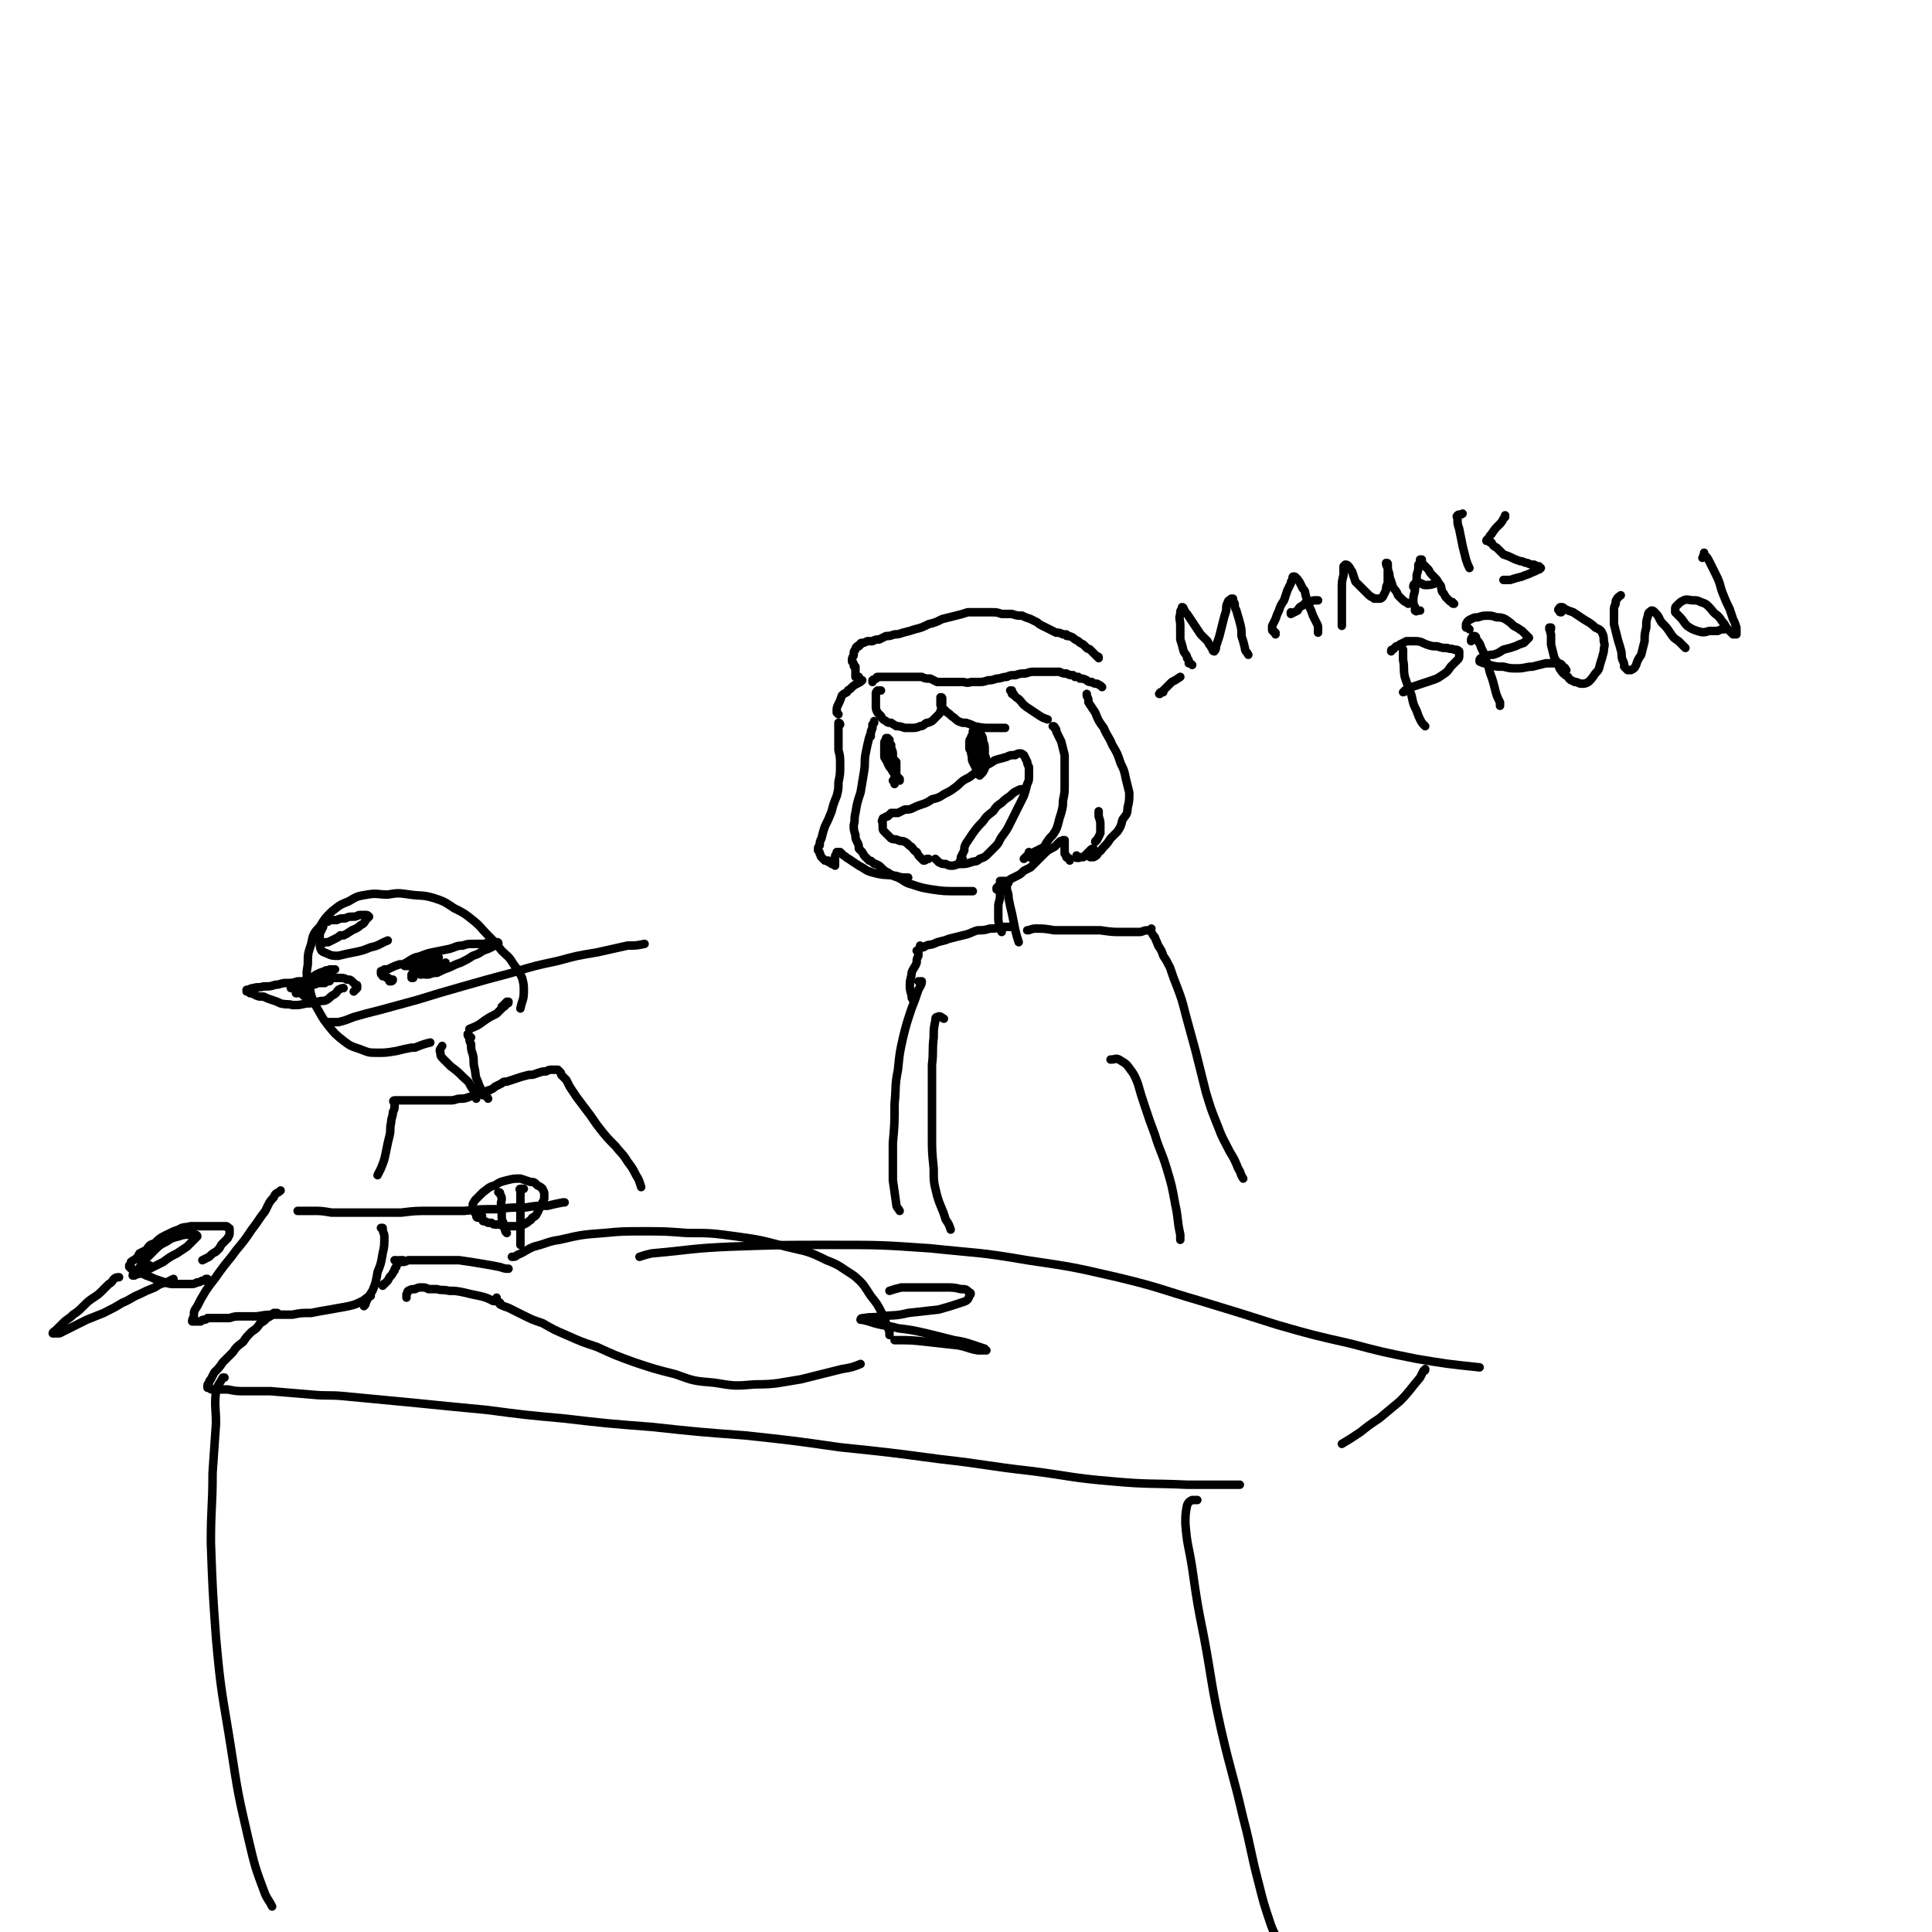 <svg viewBox='0 0 1136 1136' version='1.1' xmlns='http://www.w3.org/2000/svg' xmlns:xlink='http://www.w3.org/1999/xlink'><g fill='none' stroke='#000000' stroke-width='5' stroke-linecap='round' stroke-linejoin='round'><path d='M512,433c0,0 0,0 0,0 0,-1 0,-1 0,-1 0,-2 0,-2 1,-4 0,-1 0,-1 0,-2 1,-1 1,-1 1,-2 0,0 0,0 0,0 0,0 0,0 0,1 -1,1 -1,1 -1,3 -1,3 -1,3 -2,6 -1,4 -1,4 -2,9 -1,5 0,5 -1,11 -1,6 -1,6 -2,12 -2,6 -2,6 -3,12 -1,4 0,4 -1,7 0,3 0,3 1,6 0,2 0,2 1,4 1,2 1,2 1,4 1,1 1,1 2,2 1,2 1,2 2,3 1,1 1,1 2,2 1,0 1,0 2,1 1,1 1,1 2,1 2,1 2,1 3,2 2,2 2,2 4,3 3,2 3,2 6,3 4,2 4,3 8,4 6,2 6,2 12,3 7,1 7,1 15,1 5,0 5,0 9,0 '/><path d='M494,426c0,0 0,0 0,0 0,0 0,-1 -1,-1 0,1 0,2 0,3 0,3 0,3 0,5 0,4 0,4 0,8 1,4 1,4 1,9 0,5 0,5 -1,10 0,4 0,4 -1,8 -2,5 -2,5 -3,9 -2,5 -2,5 -4,9 -1,3 -1,3 -2,7 -1,2 -1,2 -1,4 -1,1 -1,1 -1,3 1,1 1,1 1,2 1,1 0,1 1,2 1,1 1,1 2,2 1,0 1,0 2,0 0,1 0,1 1,1 1,0 1,0 1,1 1,0 1,0 1,0 1,1 1,1 1,1 0,0 0,0 0,0 0,0 0,0 0,0 0,0 0,0 0,0 0,0 0,0 0,-1 0,0 0,0 0,-1 0,0 0,0 0,-1 0,0 0,0 0,-1 0,-1 0,-1 0,-1 0,-1 0,-1 1,-2 0,0 0,0 0,-1 0,0 0,0 0,0 0,0 0,0 0,0 0,0 0,0 0,0 0,0 0,0 0,0 1,0 1,0 2,0 1,1 1,1 2,2 2,1 1,1 3,2 3,2 3,2 6,4 4,2 4,3 8,4 7,2 7,1 14,2 3,1 3,1 7,1 '/><path d='M573,433c0,0 0,0 0,0 0,0 0,0 0,0 0,1 0,1 0,2 0,1 0,1 0,3 0,2 0,2 0,4 0,2 0,2 -1,4 0,0 0,0 0,1 0,0 1,0 1,0 0,-1 0,-1 0,-2 0,-1 0,-1 0,-2 0,-2 0,-2 0,-3 0,-2 0,-2 0,-4 0,-2 0,-2 0,-4 0,-1 0,-1 0,-3 0,0 0,0 0,0 0,0 0,0 0,1 0,1 0,1 1,2 0,2 0,2 0,3 0,2 0,2 1,3 0,2 0,2 0,3 0,2 0,2 0,3 0,1 1,1 1,2 0,0 0,0 0,0 0,0 0,0 0,0 0,0 0,0 0,0 0,-1 0,-1 0,-3 0,-1 0,-1 0,-2 0,-2 0,-2 0,-4 0,-1 0,-1 0,-2 0,-1 0,-1 0,-1 0,-1 0,-1 0,-1 0,0 0,1 0,1 0,1 0,1 0,2 -1,1 -1,1 -1,2 0,2 0,2 -1,3 0,1 0,1 0,3 0,2 0,2 0,4 0,2 0,2 0,3 1,1 1,1 1,2 0,1 0,1 1,1 0,0 0,0 0,0 0,-1 0,-1 -1,-1 0,-1 0,-1 0,-1 0,-1 0,-1 -1,-3 0,-2 0,-2 0,-4 -1,-2 -1,-2 -1,-4 0,-2 0,-2 0,-3 0,-1 0,-1 0,-3 0,0 0,0 0,-1 0,0 0,0 0,-1 0,0 0,0 0,0 0,1 0,1 0,1 0,2 0,2 1,3 1,2 1,2 2,4 1,2 1,2 2,4 0,2 0,2 0,3 1,1 0,1 1,3 0,0 0,0 0,1 0,0 0,0 0,0 -1,0 -1,0 -1,0 0,-1 0,-1 -1,-2 -1,-2 -1,-2 -1,-4 -1,-1 -1,-1 -2,-3 -1,-2 -1,-2 -1,-4 -1,-3 -1,-3 -1,-5 0,-1 0,-1 0,-3 0,-1 0,-1 0,-1 1,-1 1,-1 2,-1 0,0 0,0 1,1 1,1 1,1 2,2 1,2 1,2 1,4 1,2 1,2 1,5 0,2 0,2 0,3 1,2 1,2 0,4 0,2 0,2 0,4 0,0 0,0 0,0 -1,2 -1,2 -2,3 0,0 0,0 -1,1 0,0 0,0 -1,-1 -1,-1 0,-1 -1,-3 -1,-2 -1,-2 -2,-4 -1,-2 0,-2 -1,-5 0,-2 -1,-2 -1,-3 0,-2 0,-2 0,-3 0,-2 0,-2 1,-3 0,-1 0,-1 1,-2 1,-1 1,-1 2,-1 1,0 1,-1 1,0 1,0 1,0 1,0 0,1 0,2 0,3 '/><path d='M525,459c0,0 0,0 0,0 0,0 0,0 0,0 0,0 0,0 0,0 0,0 0,0 1,0 0,-1 0,-1 1,-2 '/><path d='M527,451c0,0 0,0 0,0 0,-1 0,-2 0,-3 -1,-1 -1,-1 -2,-2 -1,0 -1,0 -2,-1 -1,0 -2,0 -2,-1 -1,-1 -1,-1 -1,-2 0,-1 0,-1 0,-3 0,-1 0,-1 0,-2 0,-1 0,-1 1,-2 0,0 0,0 0,-1 0,0 0,0 0,0 1,0 1,0 1,0 0,0 0,0 0,1 0,0 0,0 1,0 0,1 0,1 0,1 0,1 0,1 0,1 1,1 0,1 1,1 0,1 0,1 0,2 1,2 1,2 1,4 0,2 0,2 1,4 0,2 0,2 0,4 1,2 1,2 1,4 0,1 0,1 1,2 0,0 0,0 1,1 0,0 0,0 0,0 0,0 0,0 0,-1 0,0 0,0 -1,-1 -1,-1 -1,-1 -2,-2 -1,-1 -1,-1 -2,-3 -1,-1 -1,-1 -2,-3 0,-1 0,-1 -1,-2 0,-1 -1,-1 -1,-2 0,-1 0,-1 0,-2 0,-1 0,-1 0,-1 0,-1 0,-1 0,-1 0,-1 0,-1 0,-1 0,-1 0,-1 0,-1 0,0 0,0 0,0 1,0 1,0 1,0 1,1 1,1 1,2 1,1 1,1 1,2 1,2 1,2 2,3 0,1 0,1 1,2 0,1 0,1 0,2 1,1 1,1 1,1 0,1 0,1 0,2 0,0 0,0 0,0 0,0 0,0 0,0 0,0 0,0 0,-1 0,0 0,0 0,-1 0,-1 0,-1 -1,-1 0,0 0,0 0,0 0,-1 0,-1 0,-2 -1,-1 -1,-1 -1,-2 0,-1 0,-1 0,-2 -1,-1 -1,-1 -1,-2 0,-1 0,-1 0,-2 0,0 0,0 0,-1 0,0 0,0 0,0 0,0 0,-1 0,0 0,0 0,0 0,0 -1,1 -1,1 0,1 0,2 0,2 0,3 1,2 1,2 1,4 1,2 1,2 1,4 1,1 1,2 1,3 0,2 0,2 -1,3 0,1 0,1 0,2 0,1 0,1 0,1 0,0 0,0 0,1 0,0 0,0 0,0 0,0 0,0 0,0 '/><path d='M546,505c0,0 0,0 0,0 0,0 0,0 -1,0 -1,1 -1,1 -2,1 0,0 0,0 -1,-1 0,0 0,0 -1,-1 -1,-1 -1,-1 -2,-3 -2,-1 -2,-2 -3,-3 -2,-1 -2,-2 -4,-3 -2,-1 -2,0 -4,-1 -2,-1 -2,0 -4,-1 -1,-1 -1,-1 -2,-2 -1,-1 -1,-1 -2,-2 -1,-1 -1,-1 -1,-3 0,-1 0,-1 0,-2 0,-1 -1,-1 0,-2 0,-1 0,-1 1,-1 1,-1 1,-1 2,-1 1,-1 1,-1 2,-2 2,0 2,0 4,0 2,-1 2,-1 4,-2 3,0 3,0 5,-1 2,-1 2,-1 5,-2 3,-1 3,-1 6,-3 4,-1 4,-1 7,-3 4,-2 4,-2 8,-5 3,-3 3,-3 7,-5 4,-3 4,-3 8,-6 4,-2 4,-2 7,-4 3,-1 4,-1 7,-2 2,-1 2,-1 5,-1 1,-1 2,-1 3,-1 1,0 2,1 2,1 1,2 1,2 2,4 0,1 0,1 1,3 0,3 0,3 0,5 0,3 0,3 -1,5 -1,4 -1,4 -2,7 -2,4 -2,4 -4,8 -2,4 -2,4 -4,8 -2,4 -2,4 -5,8 -2,3 -1,3 -4,6 -2,2 -2,2 -4,4 -2,2 -2,2 -5,3 -2,2 -2,1 -5,2 -3,1 -3,1 -6,1 -3,0 -3,1 -5,1 -2,0 -2,0 -4,-1 -2,0 -2,0 -4,-1 -1,-1 -1,-1 -2,-2 '/><path d='M566,505c0,0 0,0 0,0 0,0 0,0 0,1 -1,0 -1,0 -1,0 -1,0 0,0 0,0 0,-1 0,-1 0,-2 1,-2 1,-2 2,-4 0,-2 0,-2 1,-4 2,-3 2,-3 4,-6 3,-4 3,-4 6,-7 2,-3 2,-3 6,-6 2,-3 2,-3 5,-5 2,-2 2,-2 5,-4 2,-2 2,-2 4,-3 2,-1 2,-1 4,-1 '/><path d='M493,420c0,0 0,0 0,0 0,0 0,0 0,0 -1,-1 -1,-1 -1,-1 0,-1 0,-1 0,-1 0,-2 0,-2 1,-4 1,-2 1,-2 2,-5 1,-1 1,-1 3,-2 1,-2 1,-1 2,-2 2,-2 2,-2 4,-3 2,-1 2,-1 3,-2 '/><path d='M639,408c0,0 0,0 0,0 0,1 0,1 0,1 1,2 1,2 1,4 2,3 2,3 4,6 2,5 2,5 5,9 2,5 3,5 5,10 3,5 3,5 5,11 2,4 2,4 3,9 1,4 1,4 2,8 0,5 0,5 -1,9 0,4 -1,4 -3,7 -1,4 -1,4 -3,7 -2,2 -2,2 -4,4 -2,3 -2,3 -4,5 -2,2 -1,2 -3,3 -1,2 -1,2 -3,3 -1,0 -1,0 -2,0 '/><path d='M619,427c0,0 0,0 0,0 0,0 0,0 0,0 1,0 1,0 1,1 1,0 0,0 1,1 0,1 0,1 1,3 1,2 1,2 2,4 1,4 1,4 2,8 0,4 0,4 0,9 0,4 0,4 0,9 0,4 0,4 -1,9 0,3 0,3 -1,7 -1,3 -1,3 -2,7 -1,3 -1,3 -3,6 -2,2 -2,2 -4,5 -1,2 -1,2 -3,3 -2,1 -2,1 -4,2 -1,1 -1,1 -2,1 -1,1 -1,1 -2,1 -1,1 -1,1 -1,1 -1,1 -1,1 -1,1 '/><path d='M605,501c0,0 0,0 0,0 0,0 0,0 0,0 0,1 -1,2 0,2 0,1 0,1 0,1 1,0 1,0 1,0 1,1 1,1 2,0 2,0 2,0 3,-1 2,-1 2,-1 4,-2 1,-1 1,-1 3,-2 2,-1 2,-1 3,-2 1,-1 1,-1 2,-2 1,-1 1,0 2,-1 0,0 0,0 0,0 1,0 1,0 1,0 0,1 0,1 0,2 0,2 0,2 0,3 0,1 0,1 0,3 1,1 1,1 1,2 1,1 1,0 2,1 0,1 0,1 0,1 '/><path d='M633,503c0,0 0,0 0,0 0,0 0,0 0,0 0,0 0,0 0,1 0,0 0,0 0,0 0,1 0,0 1,0 0,0 0,1 1,0 1,0 1,0 2,0 1,-1 1,-1 2,-2 1,-1 1,-1 2,-2 1,-1 1,-1 2,-1 '/><path d='M646,477c0,0 0,0 0,0 0,0 0,0 0,0 0,0 0,0 0,1 0,1 0,1 0,2 1,3 1,3 1,5 0,2 0,3 0,5 -1,2 -1,2 -2,4 0,0 -1,0 -1,1 '/><path d='M505,398c0,0 0,0 0,0 0,0 0,0 -1,0 0,0 0,0 -1,0 0,-1 0,-1 0,-2 0,-1 0,-1 0,-2 0,-1 0,-1 0,-2 -1,0 -1,0 -1,-1 0,-1 0,-1 -1,-2 0,0 0,-1 0,-1 0,-2 1,-2 1,-3 0,0 0,0 0,-1 0,-1 0,-1 1,-2 0,0 0,0 0,0 0,-1 0,-1 1,-2 0,0 0,0 1,0 0,-1 0,-1 1,-1 0,-1 0,-1 1,-1 1,0 1,0 3,-1 1,0 1,0 3,0 2,-1 2,-1 4,-1 2,-1 2,-1 4,-2 2,0 2,0 5,-1 2,0 2,0 5,-1 4,-1 4,-1 7,-2 4,-1 4,-1 8,-3 4,-1 4,-1 8,-3 4,-1 4,-1 8,-2 4,-1 4,-1 7,-2 4,0 4,0 7,0 4,0 4,0 7,0 3,0 3,0 6,1 3,0 3,0 6,0 3,1 3,1 6,1 2,1 2,1 5,2 2,1 2,1 4,2 1,1 1,1 3,2 2,1 2,1 4,2 2,1 2,1 4,2 2,0 2,0 4,1 1,0 1,0 2,0 0,1 0,1 1,1 1,0 1,0 3,1 1,1 1,1 3,2 1,1 1,1 3,2 1,1 1,1 2,2 1,1 1,0 2,1 1,1 1,1 2,2 1,1 1,1 2,2 1,0 1,0 1,1 '/><path d='M513,401c0,0 0,0 0,0 0,0 0,0 0,0 0,0 0,-1 0,-1 1,-1 1,0 2,-1 1,0 0,-1 1,-1 2,0 2,0 4,0 2,0 2,0 4,0 2,0 2,0 4,0 2,0 2,0 4,0 3,0 3,0 5,0 3,0 3,0 5,0 2,1 2,1 5,1 2,1 2,1 4,2 3,0 3,0 5,0 3,0 3,0 5,0 3,0 3,0 5,0 2,0 2,1 5,0 2,0 2,0 4,0 3,0 3,0 6,-1 2,0 2,0 5,-1 3,0 3,-1 6,-1 2,-1 2,-1 5,-1 3,-1 3,-1 6,-1 3,-1 3,-1 6,-1 2,0 2,0 5,0 2,0 2,0 5,0 2,0 2,0 4,0 2,1 2,1 4,1 2,1 2,1 4,1 0,0 0,0 1,1 1,0 1,0 2,0 1,1 1,1 1,1 2,0 2,0 4,1 1,1 1,1 3,1 1,1 2,1 3,1 2,1 2,1 3,2 '/><path d='M518,406c0,0 0,0 0,0 0,0 0,0 -1,0 -1,0 -1,0 -1,0 0,0 0,0 0,0 -1,1 -1,1 -1,2 0,2 0,2 0,3 0,2 0,2 0,4 0,2 0,2 1,4 1,1 1,1 2,2 1,2 1,2 3,3 1,1 1,1 3,1 1,1 2,1 3,2 2,0 2,0 5,1 2,0 2,0 4,0 2,0 3,0 5,-1 2,0 2,-1 4,-2 1,0 1,0 3,-1 1,-1 1,-1 2,-2 1,-1 1,-1 2,-2 1,-1 1,-1 1,-2 1,-2 0,-2 1,-4 0,-1 0,-1 0,-3 0,0 0,0 0,0 0,-1 0,-1 -1,-1 0,0 0,0 0,1 0,0 0,0 0,1 0,1 0,1 0,2 0,1 0,1 1,2 1,1 1,1 3,3 2,1 2,2 4,3 2,2 2,2 5,3 1,0 1,0 2,0 3,1 3,1 5,2 5,1 5,1 10,1 4,0 4,0 8,0 '/><path d='M596,408c0,0 0,0 0,0 -1,-1 -1,-1 -1,-2 0,0 -1,0 -1,0 1,1 1,1 1,2 2,1 2,2 4,3 2,2 2,3 5,5 3,2 3,2 6,4 3,2 3,2 6,3 '/><path d='M684,407c0,0 0,0 0,0 -1,0 -1,0 -1,0 -1,0 -1,0 -1,1 -1,0 0,0 0,0 1,-1 1,-1 3,-3 2,-2 2,-2 4,-4 2,-1 2,-1 5,-3 '/><path d='M701,391c0,0 0,0 0,0 0,0 0,0 0,0 -1,-1 -1,-1 -2,-1 0,0 0,0 0,-1 0,-1 0,-1 -1,-2 0,-2 -1,-2 -2,-4 -1,-4 -1,-4 -2,-7 0,-4 0,-4 0,-8 0,-4 -1,-4 0,-7 0,-2 0,-2 1,-3 0,-1 0,-1 0,-1 1,0 1,1 1,1 1,2 1,2 2,3 2,3 2,3 4,6 2,3 2,3 4,6 2,2 2,2 4,4 1,2 1,2 2,3 0,1 1,1 1,1 0,1 0,1 0,1 0,1 1,1 1,1 1,-1 1,-2 1,-3 1,-3 1,-3 2,-6 1,-4 1,-4 2,-8 1,-4 1,-4 2,-7 0,-3 0,-3 1,-5 0,-1 1,-1 2,-2 0,0 0,0 1,0 0,1 0,1 1,3 0,2 0,2 1,4 1,4 1,3 2,7 1,4 1,4 1,8 1,3 1,3 2,7 0,2 1,2 2,4 '/><path d='M750,373c0,0 0,0 0,0 0,0 0,0 0,-1 -1,0 -1,0 -1,-1 0,0 0,0 0,0 0,0 0,0 0,0 -1,0 -1,0 -1,-1 0,-1 0,-1 0,-2 1,-2 1,-2 2,-4 1,-3 1,-3 2,-5 1,-3 1,-3 3,-6 1,-3 1,-3 2,-6 1,-2 1,-2 2,-4 0,-1 0,-1 1,-2 0,-1 0,-1 0,-1 0,-1 0,-1 1,-1 0,0 1,0 1,1 1,0 1,1 2,2 1,2 1,2 2,4 2,2 1,2 2,5 1,3 1,3 2,6 1,2 1,2 2,5 1,2 1,2 2,4 1,2 1,2 1,3 0,2 0,2 0,3 0,0 0,0 0,0 '/><path d='M759,360c0,0 0,0 0,0 0,0 0,0 0,0 0,0 0,1 0,1 2,-1 2,-1 4,-2 1,-2 1,-2 3,-3 2,-2 2,-2 4,-2 2,-1 2,-1 4,-1 1,0 1,0 1,0 '/><path d='M789,368c0,0 0,0 0,0 0,0 0,0 0,-1 0,0 0,0 0,0 0,-1 0,-1 0,-1 0,-2 0,-2 0,-3 0,-3 0,-3 0,-5 0,-3 0,-3 0,-5 0,-4 0,-4 0,-7 0,-4 0,-4 1,-8 0,-2 0,-2 0,-5 1,-1 1,-1 1,-1 1,0 1,0 2,1 1,1 1,2 2,3 1,3 1,3 2,6 2,2 2,2 4,4 2,2 2,2 4,4 1,1 2,1 3,2 1,0 2,0 3,0 1,0 1,0 2,-1 1,-2 1,-2 2,-4 0,-2 0,-2 1,-4 0,-2 0,-2 0,-4 0,-2 0,-2 0,-4 0,-2 0,-2 0,-3 0,-1 0,-1 -1,-1 0,0 0,0 0,0 0,1 0,1 1,3 0,2 1,2 1,5 1,3 1,3 2,6 1,2 2,2 3,5 2,2 2,2 3,3 1,1 2,1 3,2 '/><path d='M835,359c0,0 0,0 0,0 0,0 0,0 -1,0 -1,0 -1,1 -2,0 0,0 0,-1 0,-2 -1,-2 -1,-2 -1,-4 0,-4 1,-4 1,-7 1,-4 1,-4 1,-8 1,-3 1,-3 1,-6 1,-1 1,-1 1,-3 0,0 0,0 0,0 0,0 0,0 1,0 0,1 0,2 1,3 1,1 1,1 3,3 1,2 1,2 3,4 2,2 2,2 3,4 2,2 1,2 2,5 1,1 1,1 2,3 1,1 1,1 2,2 1,1 1,1 2,1 0,1 0,1 1,1 '/><path d='M831,345c0,0 0,0 0,0 0,-1 0,-1 1,-2 0,0 1,0 1,0 1,-1 1,-1 2,0 2,0 1,1 3,1 3,0 3,0 6,-1 '/><path d='M860,302c0,0 0,0 0,0 0,0 0,0 0,0 -1,1 -2,0 -3,1 -1,1 0,1 0,2 0,3 0,3 1,6 1,5 1,5 2,10 1,4 1,4 2,8 1,3 1,3 2,5 '/><path d='M885,304c0,0 0,0 0,0 0,0 0,0 0,0 0,0 0,-1 0,-1 0,1 0,1 -1,2 -1,2 -1,2 -3,4 -2,2 -2,2 -4,5 -1,1 -1,1 -2,3 0,0 -1,0 -1,1 0,0 0,0 1,0 1,1 1,1 2,1 1,2 1,2 3,3 2,2 2,2 4,4 3,1 3,1 5,2 2,1 2,1 5,2 2,0 2,1 4,1 2,1 2,1 4,1 2,1 2,1 3,1 0,1 1,1 1,1 -1,1 -1,1 -2,1 -1,1 -2,1 -4,2 -2,1 -3,1 -5,2 -4,1 -4,1 -7,2 -2,0 -2,0 -4,0 '/><path d='M825,385c0,0 0,0 0,0 0,0 0,0 0,0 0,-1 0,-2 0,-3 0,0 0,0 0,1 0,3 0,3 0,5 1,5 0,5 1,10 2,6 2,6 4,11 1,5 1,5 3,9 1,3 1,3 2,5 1,2 1,2 3,4 '/><path d='M818,383c0,0 0,0 0,0 0,-1 0,-1 1,-1 1,-1 1,-1 2,-2 1,0 1,0 2,-1 2,-1 2,-1 4,-2 2,0 3,0 5,0 4,0 4,1 7,2 3,1 3,1 6,1 3,1 3,1 6,1 2,1 2,0 4,1 2,0 2,0 3,1 0,1 0,1 0,2 0,2 0,2 -1,3 -2,2 -2,2 -4,4 -2,3 -2,3 -5,5 -3,2 -3,2 -6,3 -3,1 -3,1 -6,2 -3,1 -3,1 -6,2 -2,1 -2,1 -4,2 0,0 0,1 -1,1 '/><path d='M865,377c0,0 0,0 0,0 0,-1 0,-1 0,-1 0,-1 1,-1 1,-2 1,0 1,0 1,0 1,0 1,1 1,2 2,2 2,2 3,5 2,4 2,4 3,8 2,4 1,4 3,9 1,3 1,3 2,7 1,4 1,4 3,8 0,1 0,1 0,2 '/><path d='M864,370c0,0 0,0 0,0 0,0 0,0 0,0 -1,-1 -1,-1 -2,-1 0,-1 0,-1 0,-2 1,-2 1,-2 3,-3 2,-1 2,-1 4,-1 3,-1 3,-1 6,-1 2,0 2,0 5,1 2,0 3,0 5,1 3,2 3,2 5,4 2,1 2,1 5,3 1,1 1,1 3,3 0,0 0,0 1,1 0,0 0,0 -1,1 -1,1 -1,1 -2,2 -3,1 -3,1 -5,2 -3,1 -3,1 -7,2 -3,2 -3,2 -6,3 -2,0 -2,0 -5,1 -1,0 -1,0 -2,1 -1,0 -1,1 -1,1 0,1 0,1 0,1 2,1 3,1 6,2 4,1 4,1 8,1 4,1 4,1 8,1 5,0 5,-1 9,-1 4,-1 4,-1 8,-2 3,0 3,0 6,0 2,0 3,0 4,2 2,1 1,1 2,2 '/><path d='M911,370c0,0 0,0 0,0 0,-1 0,-1 0,-1 0,0 1,0 1,0 0,2 -1,2 0,4 0,3 0,3 0,6 1,4 1,4 2,8 2,3 2,3 3,6 2,3 2,3 5,5 1,2 2,2 4,3 2,0 2,1 4,1 2,0 2,0 4,-1 2,-2 2,-2 4,-5 2,-2 2,-2 3,-6 1,-3 1,-3 2,-7 0,-3 1,-3 0,-6 0,-2 0,-3 -1,-5 -1,-2 -2,-2 -4,-3 -3,-3 -4,-3 -7,-5 -3,-2 -3,-2 -6,-4 -3,-1 -3,-1 -5,-2 -1,-1 -1,-1 -2,-1 -1,0 -1,0 -1,1 -1,0 -1,1 0,1 0,1 0,1 1,1 '/><path d='M953,350c0,0 0,0 0,0 -1,1 -2,1 -2,2 -1,1 -1,1 -1,3 -1,2 -1,2 -1,5 0,3 0,3 0,7 1,4 1,4 2,8 1,4 1,3 2,7 1,3 0,3 1,6 1,2 1,2 1,4 1,1 1,1 2,2 1,0 1,0 2,0 2,-1 2,-1 3,-3 1,-3 1,-3 3,-6 1,-4 1,-4 2,-8 0,-4 0,-4 1,-8 0,-4 0,-4 1,-7 0,-2 1,-2 2,-3 1,0 1,0 2,1 3,3 2,3 4,6 3,3 3,3 5,6 2,3 2,3 5,5 2,2 2,2 4,4 '/><path d='M1001,328c0,0 0,0 0,0 1,-1 0,-1 1,-2 0,0 0,0 0,-1 0,0 0,1 0,1 2,2 2,2 3,4 2,4 2,4 4,8 3,6 2,6 4,11 2,5 2,5 4,9 1,3 1,3 2,6 1,2 1,2 2,5 0,1 0,1 0,3 0,0 0,0 0,1 0,0 0,0 -1,0 0,0 -1,0 -1,0 -1,-1 -1,-1 -2,-2 -2,-2 -2,-2 -3,-4 -2,-2 -2,-3 -4,-5 -3,-2 -3,-3 -5,-5 -2,-2 -2,-2 -5,-3 -2,-1 -2,-1 -4,-1 -3,0 -4,-1 -6,0 -2,1 -2,1 -4,3 -1,1 -1,1 -1,2 0,1 0,1 0,2 1,1 1,1 3,3 2,2 2,3 4,5 3,2 3,2 6,3 3,1 4,1 7,0 3,0 3,0 5,0 2,-1 2,-1 4,-1 '/><path d='M588,518c0,0 0,0 0,0 0,0 0,0 0,0 1,0 1,0 2,0 1,0 1,0 2,0 1,0 1,0 2,-1 2,-1 2,-1 4,-2 2,-1 2,-1 4,-3 2,-1 2,-1 4,-2 2,-2 2,-2 5,-5 2,-2 2,-2 5,-5 0,0 0,0 1,-1 '/><path d='M586,523c0,0 0,0 0,0 0,-1 0,-1 0,-1 1,-1 1,-1 1,-1 1,0 1,1 1,2 0,2 0,2 0,4 0,3 -1,3 -1,6 0,3 0,3 0,6 0,3 0,3 1,6 0,2 0,1 1,3 '/><path d='M593,519c0,0 0,0 0,0 0,0 -1,-1 -1,0 0,0 0,0 0,1 0,1 0,1 0,3 1,3 1,3 1,5 1,5 1,5 2,9 1,5 1,5 2,10 1,4 1,4 2,7 '/><path d='M253,613c0,0 0,0 0,0 0,0 0,0 0,0 -4,1 -4,1 -9,3 -1,0 -1,0 -2,0 -5,1 -5,1 -9,2 -6,1 -6,1 -11,1 -5,0 -5,0 -10,-2 -6,-2 -6,-2 -10,-5 -5,-4 -5,-4 -9,-9 -4,-5 -4,-6 -7,-11 -3,-6 -3,-6 -4,-12 -2,-7 -2,-7 -1,-13 0,-6 0,-6 2,-12 1,-5 1,-6 5,-10 3,-5 3,-5 7,-9 5,-4 5,-4 10,-6 5,-3 5,-3 11,-4 6,-1 6,0 12,0 6,-1 6,-1 13,0 7,1 7,0 14,2 6,2 6,2 12,6 6,3 6,3 11,7 5,4 4,4 9,9 4,4 4,4 8,9 4,4 4,3 7,8 3,4 3,4 5,8 1,4 1,4 1,8 0,5 -1,5 -2,10 '/><path d='M202,581c0,0 0,0 0,0 0,0 0,0 0,0 -1,0 -1,0 -3,1 -1,1 -1,2 -3,3 -2,1 -2,2 -4,3 -2,1 -2,0 -5,1 -4,1 -4,1 -7,1 -4,1 -4,1 -8,1 -3,-1 -3,0 -7,-1 -2,-1 -2,-1 -5,-2 -3,-1 -3,-1 -5,-2 -3,0 -3,0 -5,-1 -2,-1 -2,-1 -3,-1 -1,-1 -1,-1 -2,-1 0,0 0,0 0,-1 1,0 1,0 1,0 2,-1 2,-1 3,-1 3,-1 3,0 6,-1 4,0 4,0 7,-1 3,0 3,-1 6,-1 4,0 4,0 7,-1 4,0 4,0 7,0 4,-1 4,-1 7,-1 3,-1 3,-1 6,-1 3,0 3,0 5,0 2,0 2,0 4,1 2,0 2,0 3,1 1,1 1,1 2,2 1,0 1,0 1,1 0,0 0,0 0,1 -1,1 -1,1 -2,2 '/><path d='M229,577c0,0 0,0 0,0 1,0 1,0 1,0 0,0 1,0 1,-1 0,0 -1,0 -1,0 0,0 0,0 0,0 -1,0 -1,0 -1,0 0,0 0,-1 -1,-1 0,0 0,0 0,0 -1,0 -1,0 -1,-1 -1,0 -1,0 -1,0 -1,0 -1,0 -1,0 0,0 0,-1 0,-1 -1,0 -1,0 -1,-1 0,0 0,0 0,0 0,-1 0,-1 0,-1 1,0 1,0 2,-1 2,0 2,0 4,-1 2,-1 2,-1 5,-2 1,0 1,0 2,0 4,-2 3,-2 7,-4 5,-1 5,-2 10,-3 5,-1 5,-1 10,-2 4,-1 4,-2 8,-2 3,-1 3,-1 7,-1 3,0 3,0 6,0 2,-1 2,-1 5,-1 1,0 1,0 2,0 1,0 1,0 1,1 0,0 -1,0 -1,0 -1,1 -1,1 -3,2 -2,1 -2,1 -5,2 -3,2 -3,2 -6,3 -3,2 -3,2 -7,4 -3,1 -3,1 -7,3 -3,1 -3,1 -7,3 -2,0 -2,0 -5,1 -1,0 -1,0 -2,0 -1,0 0,-1 -1,-1 0,0 0,-1 0,-1 '/><path d='M244,568c0,0 0,0 0,0 0,0 0,0 0,0 -1,0 -1,1 -1,1 0,0 1,0 1,0 0,0 0,0 0,0 0,1 0,1 0,1 -1,1 -1,1 -1,2 -1,1 -1,1 -1,1 0,1 0,1 0,1 0,0 0,0 0,1 0,0 0,0 0,0 0,0 1,0 1,0 0,-1 -1,-1 0,-1 0,-1 0,-1 0,-1 0,-1 0,-1 0,-2 0,0 0,0 0,0 0,-1 0,-1 0,-2 0,-1 0,-1 0,-2 1,0 1,0 1,-1 0,0 0,0 0,0 0,0 0,0 0,0 1,0 1,0 1,0 0,0 0,0 0,1 1,0 1,0 1,1 0,1 0,1 0,1 1,1 1,1 1,1 0,1 1,1 1,1 0,0 0,0 0,0 0,1 -1,1 -1,1 0,0 -1,0 -1,0 -1,-1 -1,-1 -2,-1 0,0 0,0 0,-1 -1,0 -1,0 -1,-1 0,0 0,-1 0,-1 1,-1 1,-1 1,-1 1,0 1,0 1,-1 0,0 0,0 1,0 0,1 0,1 1,1 0,0 0,0 1,0 1,0 1,1 2,1 0,0 0,0 0,1 1,0 0,0 0,0 1,1 1,1 1,1 '/><path d='M192,601c0,0 0,0 0,0 0,0 0,0 0,0 1,0 1,0 2,0 2,0 2,0 5,0 4,-1 4,-1 9,-3 7,-2 7,-2 15,-4 11,-3 11,-3 22,-6 13,-4 13,-4 27,-8 14,-4 14,-4 29,-8 13,-4 13,-4 27,-7 11,-3 11,-3 23,-5 9,-2 9,-2 18,-4 5,0 5,0 10,-1 '/><path d='M295,592c0,0 0,0 0,0 0,0 0,0 0,0 2,-2 2,-2 3,-3 0,0 0,0 0,0 1,0 1,0 1,0 0,1 0,1 -1,1 -1,1 -1,2 -2,2 -2,2 -2,2 -4,4 -4,2 -4,2 -7,4 -4,3 -4,3 -9,5 '/><path d='M260,615c0,0 0,0 0,0 0,0 0,0 0,0 -1,2 -2,2 -1,4 0,2 0,2 2,4 2,2 2,2 4,4 4,3 4,3 7,6 3,3 3,2 5,6 2,3 2,3 3,7 '/><path d='M277,610c0,0 0,0 0,0 -1,0 -1,0 -1,-1 0,0 -1,-1 -1,-1 0,1 0,1 1,2 0,2 0,2 1,4 0,3 0,3 1,6 1,4 0,4 1,8 1,4 0,4 2,8 1,3 1,3 3,6 1,2 2,2 3,4 '/><path d='M165,700c0,0 0,0 0,0 0,0 0,0 0,0 -2,2 -3,1 -4,4 -3,3 -3,4 -5,8 -4,5 -4,6 -8,11 -4,6 -4,6 -9,12 -5,7 -5,6 -10,13 -4,6 -4,5 -8,11 -3,5 -3,5 -5,9 -2,3 -2,3 -2,6 -1,2 -1,2 -1,3 0,0 1,0 2,0 0,0 0,0 1,0 1,0 1,0 2,0 1,-1 1,-1 2,-1 1,0 1,0 2,-1 1,0 1,0 3,0 2,0 2,0 4,0 3,0 3,0 6,0 3,-1 3,-1 7,-1 5,0 5,0 9,0 6,-1 6,-1 11,-1 5,0 5,0 10,0 5,-1 5,-1 11,-1 5,-1 5,-1 11,-2 5,-1 6,-1 11,-2 4,-1 4,-1 8,-3 2,-1 2,-2 5,-3 '/><path d='M224,722c0,0 0,0 0,0 1,0 1,0 1,0 0,3 1,3 1,5 0,5 0,6 -1,10 -1,6 -1,6 -3,11 -1,6 -1,6 -3,11 -2,3 -2,3 -4,7 0,1 0,1 -1,2 '/><path d='M175,712c0,0 0,0 0,0 1,0 1,0 1,0 4,0 4,0 8,0 5,0 5,0 11,1 6,0 6,0 13,0 7,0 7,0 13,0 7,0 7,0 15,0 8,-1 8,-1 17,-1 10,0 10,0 20,0 9,-1 9,-1 19,-1 8,-1 8,-1 17,-1 6,-1 6,-1 13,-1 4,-1 4,-1 9,-2 0,0 0,0 1,0 '/><path d='M283,714c0,0 0,0 0,0 0,1 1,1 0,1 0,1 0,1 -1,1 0,0 -1,0 -1,0 -1,0 -1,-1 -1,-2 -1,-1 -1,-1 -1,-2 -1,-1 -1,-1 -1,-2 0,-1 0,-1 0,-2 1,-2 1,-2 2,-3 2,-2 2,-2 4,-4 3,-2 3,-3 7,-4 3,-2 3,-2 7,-3 4,-1 4,-1 8,-1 3,1 3,1 6,2 2,0 2,0 4,2 2,1 2,1 3,2 0,1 1,1 1,3 0,1 0,2 0,3 -1,2 -1,2 -2,4 -1,2 -1,2 -2,4 -1,2 -1,2 -3,3 -1,1 0,1 -2,2 -1,1 -1,1 -3,2 -2,0 -2,0 -4,1 -2,0 -2,0 -4,0 -2,0 -2,0 -4,0 -2,-1 -2,-1 -4,-1 -2,0 -2,0 -3,-1 -1,0 -1,0 -2,0 -2,-1 -2,-1 -3,-1 '/><path d='M293,701c0,0 0,0 0,0 0,0 0,0 0,0 1,0 1,0 1,1 0,0 0,0 0,0 1,2 1,2 1,3 0,2 -1,2 0,4 0,3 0,3 0,5 0,3 0,3 1,5 0,2 0,2 1,4 0,1 0,1 1,2 '/><path d='M308,699c0,0 0,0 0,0 0,0 0,0 0,0 -1,0 -2,0 -2,0 -1,0 0,1 0,1 0,3 0,3 0,5 0,5 0,5 0,10 0,4 0,4 0,8 0,1 0,1 0,2 0,3 0,3 0,7 '/><path d='M163,772c0,0 0,0 0,0 -1,0 -1,0 -2,0 0,0 0,1 -1,1 -1,1 -1,1 -3,2 -2,2 -2,2 -4,3 -2,3 -2,3 -5,5 -3,3 -3,3 -5,6 -4,3 -4,3 -6,6 -3,3 -3,3 -6,6 -2,3 -2,3 -5,6 -1,2 -1,2 -2,4 -1,1 -1,1 -1,2 -1,1 -1,1 -1,2 0,0 0,0 0,1 1,0 1,0 1,0 1,1 1,1 2,1 2,0 2,0 3,0 3,0 3,0 6,0 5,1 5,1 10,1 8,0 8,0 15,0 12,1 12,1 24,2 10,1 10,0 20,1 21,2 21,2 42,4 20,2 20,2 41,4 23,3 23,3 45,5 26,3 26,3 52,5 28,3 28,3 55,5 28,3 28,3 56,7 29,3 29,3 59,7 27,3 27,4 54,7 23,3 23,4 47,6 22,2 22,1 44,2 16,0 16,0 31,0 '/><path d='M376,739c0,0 0,0 0,0 3,-1 3,-1 7,-2 23,-2 23,-3 47,-4 29,-1 29,-1 58,-1 30,0 30,0 59,2 28,3 28,2 57,7 27,4 27,4 53,10 25,6 25,7 49,14 23,7 23,7 45,14 21,6 21,6 43,11 19,5 19,5 39,9 18,3 18,3 37,5 '/><path d='M838,805c0,0 0,0 0,0 0,1 0,1 -1,1 -1,2 -1,2 -2,4 -6,7 -6,8 -12,14 -6,5 -6,5 -12,10 -6,4 -6,4 -11,8 -6,4 -6,4 -11,7 '/><path d='M122,752c0,0 0,0 0,0 -1,0 -1,0 -1,0 0,1 0,1 -1,1 0,0 0,0 -1,0 -2,1 -2,1 -3,1 -2,1 -2,1 -4,1 -2,0 -2,0 -5,0 -2,0 -2,0 -4,0 -3,0 -3,0 -6,-1 -3,-1 -3,-1 -6,-2 -2,-1 -2,-1 -5,-2 -2,-1 -2,-1 -4,-2 -1,-1 -1,-1 -3,-1 -1,-1 -1,-1 -2,-1 0,0 0,-1 -1,-1 0,-1 0,-1 0,-1 1,-1 1,-1 1,-2 1,-1 2,-1 3,-2 1,-1 1,-1 2,-3 2,-1 2,-1 4,-2 2,-3 2,-3 5,-4 3,-3 3,-3 7,-5 4,-2 4,-2 7,-3 3,-2 4,-1 7,-2 3,0 3,0 7,0 3,0 3,0 6,0 3,0 3,0 5,0 1,0 1,0 3,0 0,0 1,0 1,1 1,0 1,0 1,1 0,1 0,1 0,2 0,2 -1,2 -1,3 -1,1 -1,1 -3,3 -1,1 -1,1 -2,3 -1,1 -1,1 -2,2 -2,1 -2,1 -4,3 -2,1 -2,1 -4,2 '/><path d='M88,744c0,0 0,0 0,0 0,0 0,0 0,0 -2,0 -2,0 -3,0 -1,0 -1,1 -2,1 0,0 0,0 0,0 -1,0 -1,0 0,-1 0,-1 0,-1 1,-2 1,-1 1,-1 3,-3 2,-2 2,-2 4,-4 3,-3 3,-3 7,-5 3,-2 3,-2 7,-3 3,-1 3,-1 6,-1 2,-1 2,-1 4,0 0,0 1,0 1,1 -1,1 -1,1 -2,2 -2,2 -2,2 -4,4 -3,2 -3,2 -6,4 -4,2 -4,2 -8,5 -4,2 -4,2 -8,4 -3,1 -3,1 -6,3 -1,0 -1,0 -3,1 -1,0 -1,0 -1,0 0,-1 1,-1 1,-1 3,-2 3,-2 5,-3 1,-1 1,0 2,0 '/><path d='M70,751c0,0 0,0 0,0 -1,0 -2,0 -3,1 -1,1 -1,2 -3,3 -2,2 -2,2 -4,4 -2,2 -2,2 -5,4 -3,2 -3,2 -6,5 -3,3 -3,3 -6,5 -3,3 -3,2 -6,5 -2,2 -2,2 -4,4 -1,1 -2,1 -2,2 0,0 0,0 1,0 1,0 1,0 3,0 2,-1 2,-1 4,-2 2,-1 2,-1 4,-2 4,-2 4,-2 8,-4 5,-2 5,-2 10,-4 6,-3 6,-3 11,-6 5,-2 5,-3 10,-5 4,-2 4,-2 9,-4 3,-2 3,-2 7,-3 2,-1 2,-1 4,-2 '/><path d='M237,741c0,0 0,0 0,0 0,0 0,0 0,0 -1,0 -1,0 -2,0 -1,1 0,1 -1,2 -1,1 -1,1 -1,2 -1,1 -1,1 -1,2 -1,1 -1,2 -2,3 -1,1 -1,1 -2,3 -1,1 -1,1 -2,2 -1,0 0,0 -1,1 '/><path d='M232,741c0,0 0,0 0,0 1,0 1,0 1,0 1,0 1,1 1,1 2,0 2,0 3,0 1,0 1,0 3,-1 4,0 4,0 8,0 5,0 5,0 10,0 6,0 6,0 12,0 7,1 7,1 13,2 6,1 6,1 11,2 3,1 3,1 5,1 '/><path d='M301,739c0,0 0,0 0,0 0,0 0,0 0,0 2,0 2,0 3,-1 5,-2 5,-3 10,-5 8,-2 8,-3 15,-4 13,-3 13,-3 26,-4 11,-1 11,-1 23,-1 13,0 13,0 26,1 14,0 14,0 29,2 14,2 14,2 29,6 12,3 12,2 24,8 8,3 8,4 16,9 6,5 6,6 10,12 4,5 4,5 7,11 2,5 2,5 4,10 0,1 0,1 0,2 '/><path d='M239,763c0,0 0,0 0,0 0,-1 0,-1 0,-2 1,-1 0,-1 1,-2 2,-1 2,-1 4,-1 2,-1 2,-1 4,-1 2,0 2,0 4,1 2,0 2,0 5,0 3,1 3,0 7,1 4,0 4,0 9,1 4,1 4,1 9,2 4,1 4,1 8,3 2,0 2,0 4,1 '/><path d='M292,763c0,0 0,0 0,0 0,0 -1,1 0,1 1,1 1,2 2,3 2,1 2,1 5,2 4,2 4,2 8,4 6,3 6,3 12,5 7,4 7,4 14,7 9,4 9,4 18,7 11,5 11,5 22,9 12,4 12,4 24,7 11,4 11,4 23,5 12,2 12,2 24,1 13,0 14,-1 27,-3 12,-3 12,-3 24,-6 6,-1 6,-1 11,-3 '/><path d='M523,759c0,0 0,0 0,0 3,-1 3,-1 7,-2 7,0 7,0 13,0 6,0 6,0 13,0 4,0 5,0 9,1 3,0 3,0 5,2 1,0 1,1 0,2 -1,3 -2,3 -5,4 -6,2 -6,2 -13,4 -9,1 -9,1 -18,2 -8,2 -8,1 -16,2 -5,1 -5,0 -10,1 -1,0 -2,0 -2,1 0,0 0,0 1,0 4,1 4,1 7,2 7,2 7,1 14,3 8,1 8,1 17,3 8,2 8,2 16,4 6,1 6,1 12,3 3,1 3,1 6,2 0,1 1,1 1,1 -2,0 -3,0 -5,0 -6,-1 -6,-2 -12,-3 -9,-1 -9,-1 -18,-2 -9,-1 -9,-1 -19,-1 '/><path d='M284,644c0,0 0,0 0,0 1,-1 1,-2 2,-2 1,-1 1,-1 2,-1 2,-1 2,-1 3,-2 2,-1 2,-1 4,-2 1,-1 1,-1 3,-1 3,-1 3,-1 6,-2 3,-1 3,-1 7,-2 3,0 2,0 5,-1 3,-1 3,-1 5,-1 2,-1 2,-1 3,-1 1,0 1,0 2,0 1,0 1,0 1,0 1,0 1,0 1,0 1,1 1,1 1,1 1,1 1,1 1,2 1,1 1,1 3,3 1,2 1,2 2,4 2,3 2,3 4,6 3,4 3,4 6,8 4,5 4,6 8,11 4,5 4,5 9,10 3,4 4,4 7,9 3,4 3,4 5,8 2,3 2,4 3,7 '/><path d='M276,645c0,0 0,0 0,0 -3,1 -3,1 -5,1 -3,0 -3,1 -6,1 -4,0 -4,0 -7,0 -4,0 -4,0 -8,0 -4,0 -4,0 -7,0 -3,0 -3,0 -6,0 -2,0 -2,0 -4,0 -1,0 -1,0 -1,0 0,0 0,0 0,0 -1,0 -1,1 0,1 0,1 0,1 0,2 0,2 0,2 -1,4 0,3 -1,3 -1,6 -1,4 0,4 -1,8 -1,4 -1,4 -2,9 -1,5 -1,5 -3,10 -1,2 -1,2 -2,4 '/><path d='M595,545c0,0 0,0 0,0 0,0 0,0 -1,0 -3,0 -3,0 -5,0 -4,1 -4,1 -7,1 -3,1 -4,1 -7,1 -4,1 -4,2 -9,3 -4,1 -4,1 -8,2 -5,2 -5,1 -9,3 -3,1 -3,0 -6,2 -2,0 -2,1 -4,2 '/><path d='M541,556c0,0 0,0 0,0 0,0 0,0 0,0 0,1 0,1 -1,3 0,1 0,1 0,3 -1,2 -1,2 -1,4 -1,3 -2,3 -3,6 0,3 -1,3 -1,7 0,3 0,3 1,6 0,2 0,2 1,3 '/><path d='M604,547c0,0 0,0 0,0 2,0 2,-1 5,-1 5,0 5,0 11,1 6,0 6,0 12,0 7,0 7,0 15,0 7,1 7,1 13,1 5,0 5,0 10,0 2,0 2,-1 5,-1 1,0 1,0 2,-1 0,0 0,0 0,0 '/><path d='M677,548c0,0 0,0 0,0 0,0 0,0 0,0 1,2 1,2 2,3 1,3 1,2 2,5 2,3 2,3 3,6 2,3 2,3 4,7 2,6 2,6 4,11 3,8 3,8 5,16 3,11 3,11 6,22 3,12 3,12 6,24 3,10 3,10 7,20 3,8 3,7 7,15 3,5 3,5 5,10 2,3 1,3 3,6 '/><path d='M188,555c0,0 0,0 0,0 1,0 1,0 1,0 2,-1 2,-1 4,-1 2,-1 2,-1 4,-2 2,-1 2,-1 3,-2 1,0 1,0 2,0 2,-1 2,-1 5,-3 2,-1 3,-1 5,-3 2,-1 2,-1 3,-3 1,-1 1,-1 2,-2 0,0 0,0 0,0 -1,-1 -1,-1 -2,-1 -1,0 -1,0 -3,0 -2,0 -2,1 -4,1 -3,0 -3,0 -5,1 -3,0 -3,0 -5,1 -2,0 -2,0 -4,0 -1,1 -1,1 -2,1 -2,1 -2,2 -2,3 -1,2 -1,2 -2,4 0,3 0,3 0,5 0,2 0,3 1,5 1,1 2,1 4,2 2,1 3,1 6,1 4,-1 4,-1 9,-2 5,-1 5,-1 10,-3 5,-1 5,-2 10,-4 '/><path d='M192,572c0,0 0,0 0,0 0,0 0,0 1,0 1,-1 1,-1 2,-1 '/><path d='M173,580c0,0 0,0 0,0 -1,1 -1,1 -1,1 -1,0 -1,0 -1,0 0,0 1,0 1,0 2,-1 2,-1 3,-2 3,-1 3,-2 5,-3 3,-1 3,-1 6,-3 2,-1 2,-1 5,-2 1,-1 1,0 3,-1 1,0 1,0 3,0 0,0 0,0 0,0 0,0 -1,0 -1,0 -2,1 -2,1 -4,2 -3,1 -3,1 -6,2 -3,2 -3,2 -6,3 -2,1 -2,1 -4,2 -1,0 -1,0 -2,1 0,0 0,0 0,0 0,0 0,0 1,0 1,0 1,0 2,0 1,0 1,0 3,0 1,-1 1,-1 3,-1 1,0 1,0 2,-1 0,0 0,0 1,0 0,0 -1,0 -1,0 -1,1 -1,1 -2,1 -2,1 -2,1 -3,1 -1,1 -1,1 -2,1 -1,0 -1,0 -1,0 -1,1 -1,1 -2,1 0,1 0,1 -1,1 0,0 0,1 0,1 0,0 1,0 1,0 2,-1 2,-1 4,-2 3,-1 2,-1 5,-3 3,-1 3,-1 5,-2 2,0 2,0 4,-1 0,0 1,0 1,0 0,0 0,0 0,0 0,1 0,1 -1,1 -1,0 -1,0 -2,1 -2,0 -2,0 -4,0 -2,1 -2,1 -4,1 -2,1 -2,1 -4,2 0,1 -1,1 -1,1 -1,1 -1,1 -1,1 0,1 0,1 0,1 1,1 1,0 1,1 1,1 1,1 3,1 0,0 0,0 0,0 '/><path d='M248,573c0,0 0,0 0,0 0,0 0,0 0,0 -1,0 -1,0 -1,0 0,0 0,0 0,0 '/><path d='M251,571c0,0 0,0 0,0 0,0 0,0 0,0 1,-1 1,-1 3,-1 2,-1 2,-1 4,-2 2,0 2,0 3,-1 1,0 1,0 1,-1 0,0 0,0 0,0 -1,1 -1,1 -2,1 -3,1 -3,1 -5,2 -2,1 -2,1 -5,2 -2,1 -2,0 -4,1 -1,0 -1,0 -2,0 0,0 -1,0 -1,0 0,0 1,0 1,0 1,-1 1,-1 3,-2 2,-1 2,-2 4,-3 2,-1 2,-1 4,-2 2,-1 2,-1 3,-2 0,0 0,0 0,0 0,0 0,0 -1,0 -2,1 -2,1 -3,1 -3,1 -3,1 -5,1 -3,1 -3,2 -5,2 -2,1 -2,1 -4,1 -1,0 -2,0 -2,0 0,0 1,0 1,0 2,-1 2,-1 3,-1 2,-1 2,-1 3,-2 2,-1 2,0 3,-1 2,0 2,0 3,-1 0,0 0,0 0,-1 0,0 0,0 0,1 -2,0 -2,0 -3,1 -3,1 -3,1 -5,2 -1,1 -1,1 -1,1 '/><path d='M540,577c0,0 0,0 0,0 0,0 0,0 1,0 0,0 1,0 1,0 0,2 -1,3 -2,5 -2,6 -2,6 -4,11 -3,9 -3,9 -5,17 -2,9 -2,9 -3,19 -2,10 -1,10 -2,20 0,12 0,12 -1,23 0,11 0,11 0,22 1,7 1,7 2,14 0,2 1,2 2,4 '/><path d='M555,599c0,0 0,0 0,0 -2,-1 -2,-2 -4,-1 -1,0 -1,1 -1,2 -1,5 -1,5 -1,10 -1,8 0,8 -1,16 0,10 0,10 0,20 0,11 0,11 0,22 0,9 0,9 1,19 0,8 0,8 2,16 2,7 3,7 5,14 2,3 2,3 3,6 '/><path d='M653,623c0,0 0,0 0,0 3,0 3,-1 5,0 3,2 4,2 6,5 3,4 3,4 5,9 2,7 2,7 4,13 3,9 3,9 6,17 3,10 4,10 7,20 3,10 3,10 5,21 2,9 1,9 3,18 0,2 0,2 0,3 '/><path d='M132,810c0,0 0,0 0,0 -1,0 -1,0 -1,0 -2,4 -3,4 -4,8 -1,9 0,10 0,19 -1,14 -1,14 -2,29 0,20 -1,20 -1,41 1,28 1,28 3,56 3,34 4,34 9,66 4,26 4,26 10,52 4,17 4,17 10,33 2,4 2,3 4,7 '/><path d='M704,882c0,0 0,0 0,0 -1,0 -2,0 -3,0 -2,1 -2,1 -3,3 -1,5 -1,6 -1,11 1,13 2,13 4,26 3,21 3,21 7,41 5,27 4,27 10,54 6,26 7,26 13,52 5,19 4,19 9,38 3,12 3,12 7,24 2,6 3,6 5,11 '/></g>
</svg>